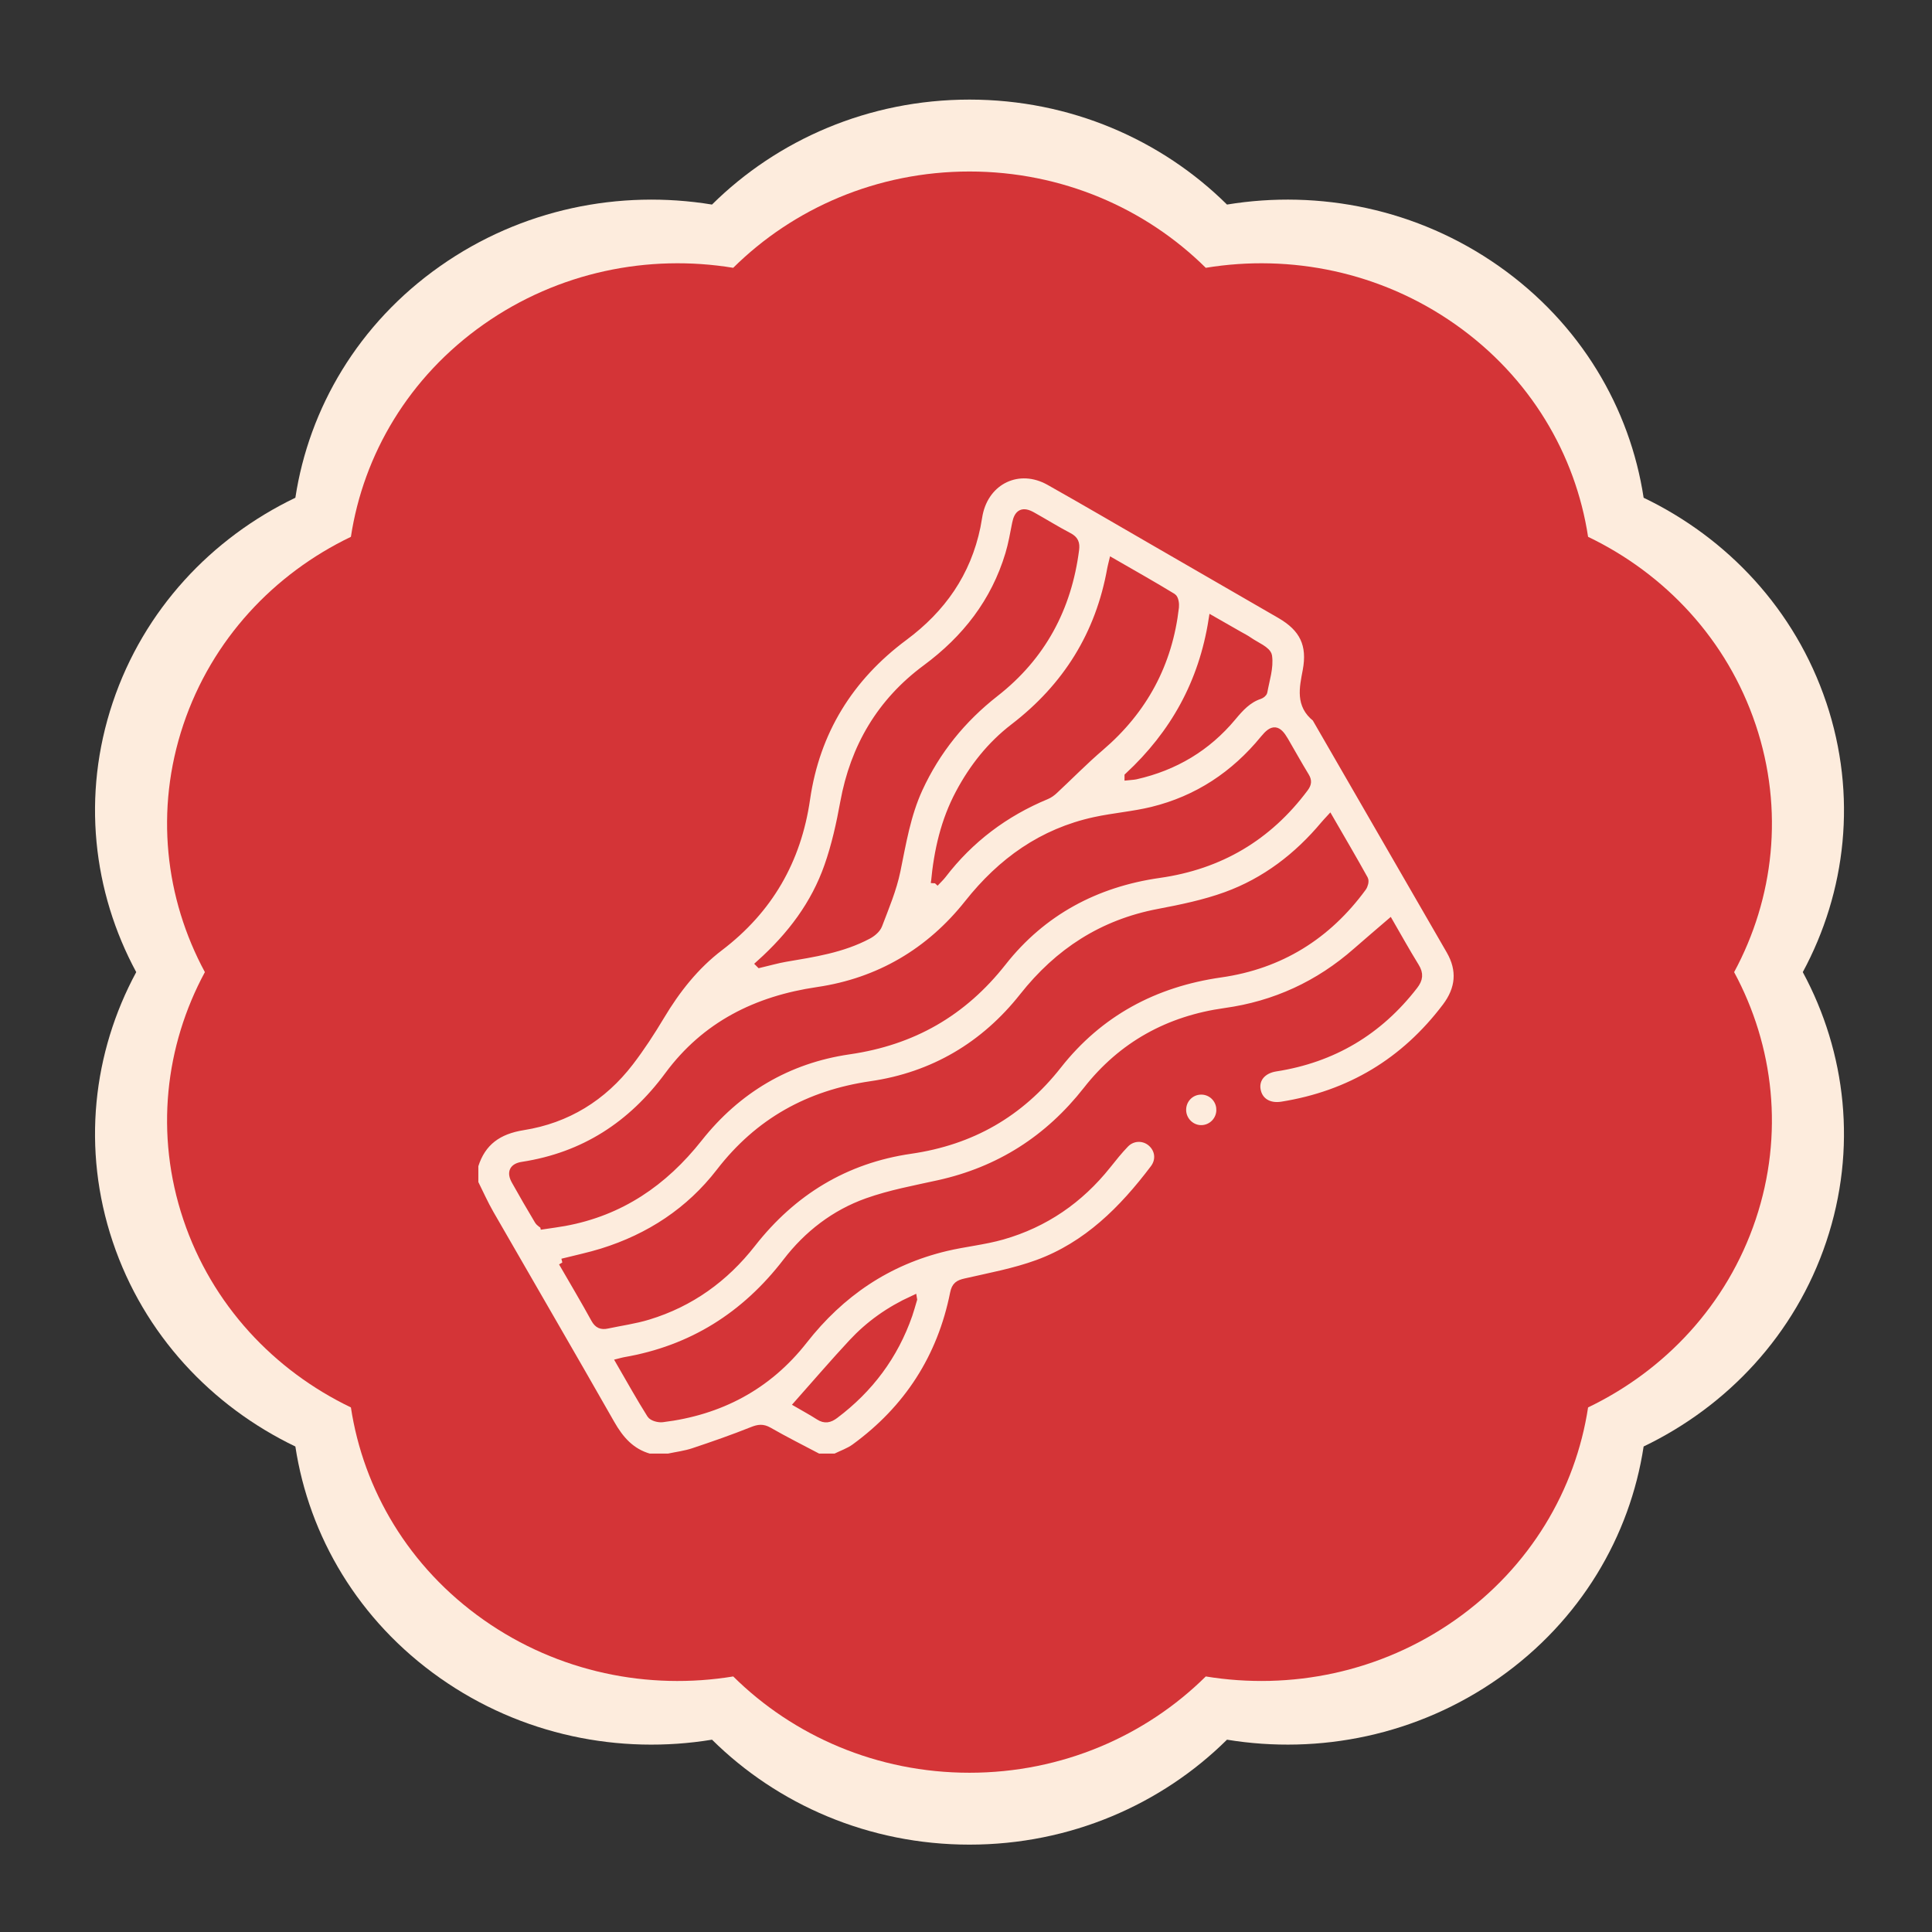<?xml version="1.0" encoding="UTF-8"?> <svg xmlns="http://www.w3.org/2000/svg" id="Capa_1" viewBox="0 0 1000 1000"><rect x="0" y="0" width="1000" height="1000" fill="#333333" stroke="none"/><defs><style> .cls-1 { fill: #d43437; } .cls-2, .cls-3 { fill: #fdecdd; } .cls-3 { stroke: #d43437; stroke-miterlimit: 10; stroke-width: 4px; } </style></defs><path class="cls-2" d="M945.27,363.61c-16.14-48.11-51.16-85.14-94.53-105.98-7.06-46.38-32.6-90.09-74.86-119.83-42.26-29.74-93.07-39.76-140.79-31.92-33.86-33.51-81.05-54.33-133.28-54.33s-99.42,20.82-133.28,54.33c-47.73-7.83-98.54,2.19-140.79,31.92-42.26,29.73-67.8,73.44-74.86,119.83-43.36,20.83-78.39,57.86-94.53,105.98-16.14,48.11-10.28,98.01,12.16,139.56-22.44,41.54-28.3,91.44-12.16,139.56,16.14,48.11,51.16,85.14,94.53,105.98,7.06,46.38,32.59,90.09,74.86,119.83,42.25,29.74,93.07,39.76,140.8,31.92,33.85,33.5,81.05,54.32,133.27,54.32s99.42-20.81,133.28-54.32c47.72,7.83,98.53-2.19,140.79-31.93,42.26-29.74,67.8-73.45,74.86-119.83,43.36-20.84,78.39-57.87,94.53-105.98,16.14-48.11,10.28-98.01-12.15-139.55,22.44-41.55,28.3-91.45,12.16-139.56"></path><path class="cls-1" d="M908.73,375.11c-14.81-44.15-46.95-78.13-86.74-97.25-6.47-42.56-29.91-82.67-68.69-109.95-38.78-27.29-85.4-36.48-129.19-29.29-31.07-30.75-74.37-49.85-122.3-49.85s-91.23,19.1-122.3,49.85c-43.79-7.19-90.42,2.01-129.19,29.29-38.78,27.28-62.21,67.39-68.69,109.95-39.79,19.11-71.93,53.1-86.74,97.25-14.81,44.14-9.43,89.93,11.16,128.06-20.59,38.12-25.97,83.91-11.16,128.06,14.81,44.15,46.95,78.13,86.74,97.25,6.48,42.56,29.91,82.67,68.69,109.96,38.77,27.29,85.4,36.48,129.2,29.29,31.06,30.74,74.37,49.84,122.29,49.84s91.23-19.1,122.3-49.84c43.79,7.18,90.42-2.01,129.19-29.3,38.78-27.29,62.21-67.39,68.69-109.95,39.79-19.12,71.93-53.1,86.74-97.25,14.81-44.15,9.43-89.93-11.15-128.05,20.59-38.12,25.97-83.91,11.16-128.06"></path><g><path class="cls-3" d="M245.58,603.33c3.88-12.41,12.35-18.3,25.24-20.35,22.64-3.59,41.2-15.04,55.19-33.28,5.8-7.57,11.04-15.63,15.94-23.82,8.17-13.65,17.86-25.99,30.51-35.62,25.56-19.45,40.24-44.89,44.84-76.68,5.06-34.95,22.4-62.97,50.69-83.97,19.58-14.53,32.58-33.08,37.52-57.08.43-2.1.7-4.24,1.13-6.35,3.56-17.68,20.81-25.82,36.54-16.96,18.74,10.55,37.29,21.43,55.92,32.18,21.21,12.24,42.42,24.47,63.6,36.75,11.91,6.91,16.12,15.49,13.55,29.07-1.7,8.96-3.72,17.64,4.82,24.42,23.16,40.12,46.34,80.23,69.49,120.35,5.87,10.18,4.91,19.88-2.12,29.17-21.48,28.42-49.8,45.45-84.99,51.05-6.87,1.09-12.04-2.24-12.98-8.29-.88-5.69,3.06-10.28,9.82-11.33,29.53-4.59,53.34-18.76,71.61-42.41,2.62-3.39,2.95-6.11.68-9.8-4.93-7.99-9.48-16.21-13.24-22.71-5.68,4.89-11.49,9.8-17.2,14.82-19.55,17.21-42.23,27.66-68,31.24-29.24,4.06-53.34,17.29-71.55,40.52-19.9,25.37-45.3,41.63-76.79,48.59-12.39,2.74-25.01,5.05-36.9,9.28-16.84,5.99-30.86,16.81-41.75,30.99-21.44,27.91-49.06,45.35-83.82,51.34-.64.11-1.27.3-2.42.59,5.32,9.19,10.37,18.28,15.9,27.06.89,1.42,4.05,2.27,5.99,2.04,29.79-3.62,54.6-16.68,73.17-40.39,19.18-24.5,43.4-40.96,73.7-48.18,9.64-2.3,19.64-3.23,29.14-5.94,21.96-6.27,40-18.71,54.26-36.59,2.99-3.75,5.99-7.53,9.32-10.97,3.75-3.88,9.61-3.98,13.48-.66,4.02,3.45,4.76,8.99,1.44,13.4-16.09,21.32-34.66,39.91-60.28,49.28-12.02,4.39-24.81,6.73-37.34,9.6-3.51.8-5.16,1.77-5.94,5.68-6.65,33.27-23.86,59.92-51.27,79.9-3,2.19-6.69,3.42-10.06,5.1h-8.94c-8.55-4.52-17.21-8.84-25.59-13.66-3.12-1.79-5.33-1.45-8.51-.18-10.04,4.02-20.27,7.58-30.53,11-4.15,1.38-8.58,1.92-12.89,2.84h-9.94c-9.38-2.65-15.09-9.12-19.8-17.4-20.7-36.37-41.78-72.52-62.63-108.81-2.95-5.13-5.35-10.58-8-15.88,0-2.98,0-5.96,0-8.94ZM291.1,653.45c5.67,9.81,11.4,19.44,16.79,29.26,1.58,2.89,3.46,3.61,6.36,2.99,7.11-1.52,14.38-2.49,21.3-4.61,21.87-6.67,39.58-19.46,53.66-37.46,21.02-26.86,48.29-43.52,82.11-48.42,31.38-4.55,56.56-18.87,76.2-43.84,21.46-27.28,50.01-42.54,84.33-47.44,30.75-4.39,55.13-19.58,73.42-44.57.8-1.1,1.41-3.28.86-4.27-5.74-10.36-11.74-20.57-17.9-31.23-1.17,1.28-1.96,2.08-2.68,2.95-13.86,16.59-30.62,29.45-50.91,36.83-11.25,4.09-23.18,6.54-34.99,8.79-29.01,5.51-51.79,20.31-70.04,43.4-20.1,25.44-46.63,41.11-78.76,45.78-32.28,4.69-58.21,19.08-78.22,45.01-15.68,20.33-36.46,33.93-61,41.56-6.6,2.05-13.4,3.46-20.56,5.28ZM281.46,634.24c4.23-.64,7.52-1.05,10.77-1.65,28.89-5.3,51.27-20.59,69.38-43.49,19.88-25.15,46.15-40.76,77.91-45.36,32.85-4.76,58.85-19.62,79.43-45.77,20.52-26.07,48.25-40.87,81.09-45.54,31.31-4.45,56.27-19.19,75.16-44.48,1.65-2.21,1.88-3.78.44-6.14-3.71-6.07-7.15-12.3-10.73-18.44-3.65-6.28-6.11-6.46-10.65-.89-15.25,18.66-34.43,31.38-57.85,37.12-9.77,2.39-19.93,3.15-29.77,5.29-27.2,5.92-48.27,21.01-65.49,42.73-19.91,25.12-46.22,40.6-77.97,45.26-31.66,4.65-58.07,17.82-77.22,43.76-19.02,25.77-43.74,41.81-75.54,46.71-4.83.74-6.13,3.49-3.72,7.8,3.87,6.93,7.85,13.8,11.93,20.61.71,1.18,2.18,1.91,2.83,2.47ZM393.28,498.94c5.22-1.23,9.18-2.39,13.22-3.08,14.68-2.49,29.45-4.68,42.82-11.81,2.16-1.15,4.54-3.14,5.36-5.3,3.51-9.23,7.43-18.47,9.4-28.08,2.96-14.43,5.29-28.92,11.51-42.45,9.11-19.78,22.37-36.14,39.53-49.56,24.16-18.88,37.57-43.91,41.44-74.22.41-3.23-.32-5.11-3.34-6.7-6.44-3.37-12.62-7.23-18.98-10.78-4.86-2.72-7.31-1.42-8.38,4-1.05,5.34-1.98,10.75-3.55,15.95-7.43,24.68-22.39,43.83-43.01,59.08-23.4,17.31-37.18,40.67-42.41,69.35-2.03,11.17-4.52,22.4-8.28,33.08-6.87,19.54-18.98,35.83-35.34,50.51ZM483.83,457.08c1.86-2,3.04-3.07,3.99-4.31,14.22-18.56,32.26-32.08,53.81-41.02,1.47-.61,2.85-1.62,4.02-2.72,7.98-7.42,15.6-15.24,23.87-22.31,22.42-19.16,35.38-43.25,38.71-72.5.19-1.69-.22-4.45-1.32-5.12-10.13-6.18-20.47-12-31.02-18.08-.34,1.44-.62,2.37-.79,3.33-6.03,33.96-23,61.16-50.31,82.13-11.99,9.2-21.17,20.83-28.25,34.15-7.54,14.18-11.12,29.41-12.71,46.46ZM584.05,401.83c1.3-.14,2.62-.16,3.89-.44,20.01-4.54,36.79-14.49,49.93-30.28,3.98-4.77,7.99-9.24,14.11-11.26.81-.27,1.89-1.09,2.02-1.81,1.09-6.16,3.28-12.54,2.42-18.45-.45-3.04-6.42-5.32-9.97-7.83-1.61-1.14-3.41-2.02-5.13-3.01-4.48-2.57-8.97-5.13-13.77-7.87-5.13,32.55-19.86,58.96-43.5,80.94ZM472.69,672.55c-12.61,5.79-22.84,13.16-31.53,22.49-9.55,10.25-18.67,20.91-28.13,31.56,3.32,1.93,7.22,4.04,10.94,6.43,2.99,1.93,5.38,1.39,8.1-.65,17.96-13.48,30.83-30.67,38.22-51.9.8-2.29,1.41-4.63,2.4-7.92Z"></path><path class="cls-3" d="M631.58,574.2c.13,5.42-4.06,9.93-9.45,10.16-5.31.23-9.92-4.04-10.17-9.42-.26-5.66,4.07-10.3,9.67-10.37,5.4-.07,9.81,4.21,9.94,9.63Z"></path></g></svg> 